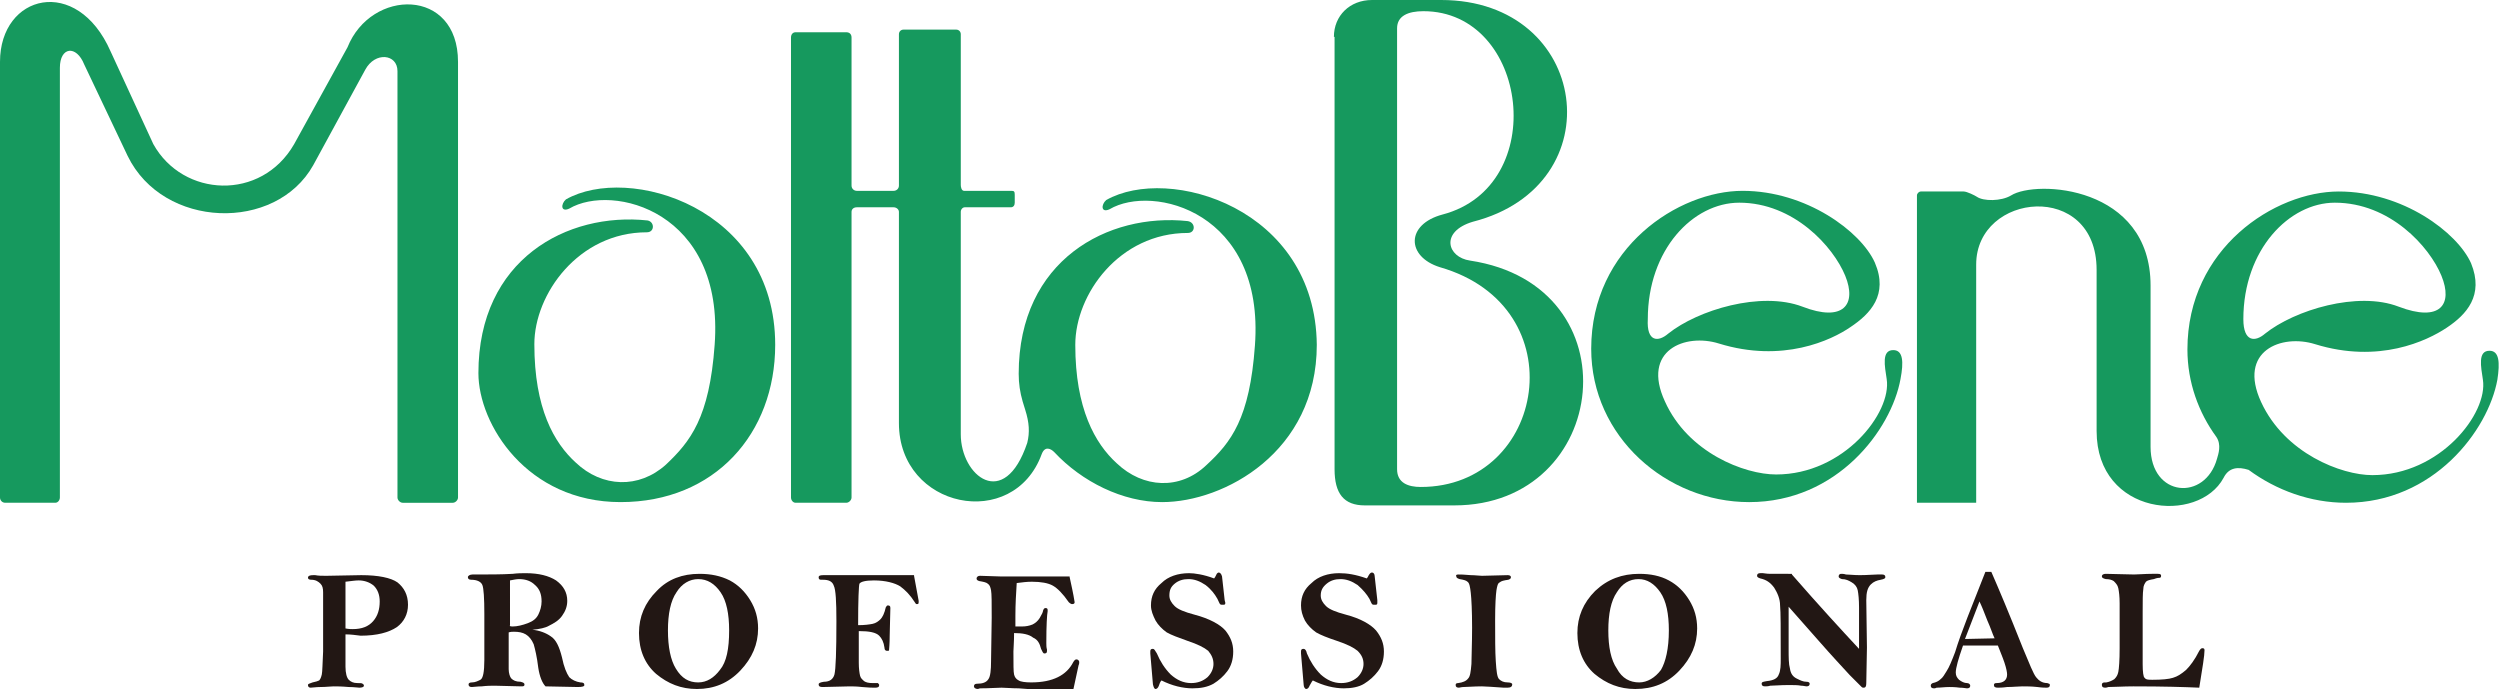 <?xml version="1.0" encoding="utf-8"?>
<!-- Generator: Adobe Illustrator 18.1.1, SVG Export Plug-In . SVG Version: 6.00 Build 0)  -->
<!DOCTYPE svg PUBLIC "-//W3C//DTD SVG 1.1//EN" "http://www.w3.org/Graphics/SVG/1.1/DTD/svg11.dtd">
<svg version="1.1" id="レイヤー_1" xmlns="http://www.w3.org/2000/svg" xmlns:xlink="http://www.w3.org/1999/xlink" x="0px"
	 y="0px" viewBox="0 0 379.9 104.7" enable-background="new 0 0 379.9 104.7" xml:space="preserve">
<g>
	<path fill="#16995E" d="M98.3,35.3c-10.4,0-17.1,9.4-17.1,17c0,9.8,3,15,6.3,18c4,3.8,9.6,4,13.7,0.3c3.7-3.5,6.6-7.1,7.4-18.2
		c1.5-20.3-15.5-24.6-22.1-20.7c-1.3,0.6-1.3-0.7-0.5-1.4c9.5-5.4,31.8,1.2,31.8,22.1c0,13.5-9.2,23.9-23.5,23.9
		c-14.2,0-21.6-11.8-21.6-19.6c0-17.3,13.5-24.5,25.7-23.2C99.5,33.7,99.5,35.3,98.3,35.3"/>
	<path fill="#16995E" d="M168.1,30.4c-0.8,0.7-0.8,2,0.5,1.4c6.6-3.9,23.6,0.4,22.1,20.7c-0.8,11.1-3.6,14.7-7.4,18.2
		c-4,3.8-9.6,3.5-13.6-0.3c-3.3-3-6.3-8.3-6.3-18c0-7.7,6.7-17,17.1-17c1.2,0,1.2-1.6,0-1.8c-12.1-1.3-25.7,5.9-25.7,23.2
		c0,1.5,0.2,2.8,0.6,4.2c0.1,0.4,0.3,0.9,0.4,1.3c0.6,1.9,0.7,3.4,0.3,5C152.6,77.7,146,72.3,146,66V32.2c0-0.4,0.3-0.7,0.6-0.7h7
		c0.4,0,0.6-0.3,0.6-0.7v-1.2c0-0.5-0.1-0.6-0.5-0.6h-7.2c-0.4,0-0.5-0.6-0.5-0.9l0-22.9c0-0.4-0.3-0.7-0.7-0.7h-8
		c-0.4,0-0.7,0.3-0.7,0.7v23c0,0.5-0.4,0.8-0.8,0.8h-5.6c-0.4,0-0.8-0.3-0.8-0.8V5.7c0-0.5-0.3-0.8-0.8-0.8h-7.7
		c-0.4,0-0.7,0.3-0.7,0.8v69.9c0,0.4,0.3,0.8,0.7,0.8h7.7c0.4,0,0.8-0.4,0.8-0.8V32.2c0-0.4,0.3-0.7,0.8-0.7h5.6
		c0.4,0,0.8,0.3,0.8,0.7v32.1c0,13,17.4,16.5,21.7,4.7c0.5-1.3,1.4-0.8,1.9-0.3c4.2,4.5,10.4,7.6,16.4,7.6c9.4,0,23.5-7.6,23.5-23.9
		C199.9,31.6,177.6,25,168.1,30.4"/>
	<path fill="#16995E" d="M202.7,5.6c0-3.2,2.4-5.6,5.8-5.6H219c22.6,0,26.4,28.2,4.8,33.7c-5,1.5-3.9,5.4-0.4,5.9
		c25.1,3.8,21.3,37.2-2.4,37.2h-13.6c-3.2,0-4.6-1.8-4.6-5.5V5.6z M212.3,71.3c0,2.1,1.7,2.7,3.6,2.7c19,0,23.8-27.4,2.9-33.4
		c-5.1-1.6-5.2-6.5,0.4-8c16.4-4.3,13.1-30.9-2.9-30.9c-2.3,0-4,0.7-4,2.6V71.3z"/>
	<path fill="#16995E" d="M241.8,53c0-15.4,13.3-24,23-24c9.7,0,18,6.2,20.1,10.9c2.1,4.9-0.7,7.8-3.7,9.8c-2.9,2-10.3,5.5-20,2.5
		c-5.1-1.6-11.8,1-8.2,8.8c3.5,7.8,12.1,11.1,16.9,11.1c10.3,0,17.6-9.4,16.8-14.5c-0.3-2-0.8-4.4,1-4.4c1.5,0,1.6,1.8,1.1,4.4
		c-1.4,7.7-9.6,18.7-23,18.7C253.3,76.3,241.8,66.4,241.8,53 M253.5,50.7c4.5-3.6,14.1-6.5,20.4-4.1c6.2,2.4,8.3-0.3,6.5-4.7
		c-1.8-4.4-7.8-11.1-16.1-11.1c-7,0-13.9,7.1-13.9,17.7C250.2,52,252,52,253.5,50.7"/>
	<path fill="#16995E" d="M305.6,29.7c3.8-2.4,21.2-1.5,21.2,13.7v24.5c0,7.7,8.3,8.3,10.1,1.8c0.2-0.7,0.7-2.1-0.1-3.3
		c-2.7-3.7-4.4-8.3-4.4-13.3c0-15.4,13.3-24,23-24c9.7,0,18,6.2,20.1,10.9c2,4.9-0.7,7.8-3.7,9.8c-3,2-10.3,5.5-20,2.5
		c-5.1-1.6-11.8,1-8.2,8.8c3.6,7.8,12.2,11.1,16.9,11.1c10.3,0,17.6-9.4,16.8-14.5c-0.3-2-0.8-4.4,1-4.4c1.5,0,1.6,1.8,1.2,4.4
		c-1.4,7.7-9.7,18.7-23,18.7c-5.4,0-10.6-1.9-14.8-5c-1.6-0.5-3-0.4-3.8,1.2c-3.8,7.1-19.3,5.8-19.3-7.1V41
		c0-13.6-18.3-11.8-18.3-0.8v36.2h-9V29.7c0-0.3,0.3-0.6,0.6-0.6h6.5c0.5,0,1.7,0.6,2,0.8C301.4,30.6,304.1,30.6,305.6,29.7
		 M344.2,50.7c4.5-3.6,14.1-6.5,20.3-4.1c6.3,2.4,8.3-0.3,6.5-4.7c-1.8-4.4-7.8-11.1-16.2-11.1c-6.9,0-13.9,7.1-13.9,17.7
		C340.9,52,342.7,52,344.2,50.7"/>
	<path fill="#16995E" d="M69.6,9.4c0-11.3-13.2-11.2-16.8-2.2l-8.1,14.7c-5,8.7-16.9,8.1-21.4,0L16.8,7.8C11.7-3.8,0-0.9,0,9.4v66.2
		c0,0.4,0.3,0.8,0.8,0.8h7.6c0.4,0,0.7-0.4,0.7-0.8V10.3c0-3.2,2.5-3.5,3.7-0.5l6.6,13.9c5.4,11.1,22.5,11.6,28.2,1.4l7.9-14.5
		c1.5-2.8,4.9-2.4,4.9,0.2v64.8c0,0.4,0.4,0.8,0.8,0.8h7.6c0.4,0,0.8-0.4,0.8-0.8V9.4z"/>
	<path fill="#221714" d="M52.5,96.4l0,4.9c0,1,0.2,1.7,0.5,2c0.3,0.3,0.7,0.5,1.3,0.5c0.4,0,0.7,0,0.8,0.1c0.1,0.1,0.2,0.1,0.2,0.3
		c0,0.2-0.3,0.3-0.7,0.3c-0.2,0-0.8-0.1-1.6-0.1c-1.1-0.1-1.9-0.1-2.3-0.1c-0.5,0-1.1,0.1-2,0.1c-0.7,0-1.2,0.1-1.5,0.1
		c-0.3,0-0.4-0.2-0.4-0.4c0-0.2,0.2-0.2,0.7-0.4c0.5-0.1,0.8-0.2,1-0.3c0.2-0.2,0.3-0.5,0.4-0.9c0.1-0.5,0.1-1.6,0.2-3.5v-5v-4
		c0-0.6-0.1-1-0.4-1.3c-0.3-0.3-0.7-0.6-1.4-0.6c-0.3,0-0.5-0.1-0.5-0.3c0-0.3,0.3-0.4,0.8-0.4h0.3c0.5,0.1,1,0.1,1.7,0.1l5.3-0.1
		c2.6,0,4.5,0.4,5.5,1.1c1,0.8,1.6,1.9,1.6,3.4c0,1.4-0.6,2.6-1.7,3.4c-1.2,0.8-3,1.3-5.5,1.3C54,96.5,53.3,96.4,52.5,96.4
		 M52.5,95.5c0.5,0.1,0.9,0.1,1.1,0.1c1.4,0,2.4-0.4,3.1-1.2c0.7-0.8,1-1.8,1-3c0-1-0.3-1.8-0.9-2.4c-0.6-0.5-1.4-0.8-2.3-0.8
		c-0.5,0-1.1,0.1-2,0.2V95.5z"/>
	<path fill="#221714" d="M80.9,95.7c1.1,0.1,2.1,0.5,2.8,1c0.8,0.5,1.3,1.6,1.7,3.2c0.3,1.5,0.7,2.4,1.1,3c0.4,0.4,1,0.7,1.7,0.8
		c0.4,0,0.6,0.1,0.6,0.4c0,0.2-0.3,0.3-1,0.3l-4.9-0.1c-0.5-0.5-0.9-1.5-1.1-2.8c-0.2-1.7-0.5-2.9-0.7-3.6c-0.3-0.7-0.7-1.2-1.2-1.5
		c-0.5-0.3-1.1-0.4-1.8-0.4c-0.2,0-0.5,0-0.8,0.1c0,3,0,4.8,0,5.6c0,0.6,0.2,1.2,0.4,1.4c0.3,0.3,0.7,0.5,1.4,0.5
		c0.4,0.1,0.6,0.2,0.6,0.4c0,0.3-0.2,0.3-0.5,0.3l-4-0.1c-0.5,0-1.2,0-2,0.1c-0.7,0-1.2,0.1-1.5,0.1c-0.3,0-0.5-0.1-0.5-0.4
		c0-0.2,0.2-0.3,0.5-0.3c0.5,0,0.9-0.2,1.3-0.4c0.4-0.2,0.6-1.2,0.6-3l0-2.4l0-4.6c0-2.4-0.1-3.9-0.3-4.4c-0.2-0.5-0.8-0.8-1.7-0.8
		c-0.4,0-0.5-0.2-0.5-0.4c0-0.2,0.3-0.4,0.7-0.4c2.4,0,4.5,0,6.1-0.1c0.8-0.1,1.4-0.1,2-0.1c2,0,3.5,0.4,4.6,1.1
		c1.1,0.8,1.7,1.8,1.7,3.1c0,0.9-0.3,1.6-0.8,2.3c-0.5,0.7-1.2,1.1-2,1.5C82.9,95.4,82,95.6,80.9,95.7 M77.4,95.1
		c0.2,0.1,0.4,0.1,0.5,0.1c0.7,0,1.5-0.2,2.3-0.5c0.8-0.3,1.3-0.7,1.6-1.3c0.3-0.6,0.5-1.3,0.5-2c0-1.1-0.3-1.9-1-2.5
		c-0.6-0.6-1.4-0.9-2.4-0.9c-0.4,0-0.9,0.1-1.4,0.2V95.1z"/>
	<path fill="#221714" d="M106.3,87.2c1.7,0,3.2,0.3,4.6,1c1.3,0.7,2.3,1.7,3.1,3c0.8,1.3,1.2,2.7,1.2,4.3c0,2.4-0.9,4.5-2.7,6.4
		c-1.8,1.9-4,2.8-6.6,2.8c-2.4,0-4.4-0.8-6.2-2.3c-1.7-1.5-2.6-3.6-2.6-6.2c0-2.5,0.9-4.6,2.7-6.4C101.5,88,103.7,87.2,106.3,87.2
		 M110.8,95.8c0-2.5-0.4-4.5-1.3-5.8c-0.9-1.3-2-2-3.4-2c-1.3,0-2.5,0.7-3.3,2c-0.9,1.3-1.3,3.3-1.3,5.8c0,2.5,0.4,4.5,1.2,5.8
		c0.9,1.5,2,2.1,3.4,2.1c1.3,0,2.4-0.7,3.3-1.9C110.4,100.6,110.8,98.6,110.8,95.8"/>
	<path fill="#221714" d="M138.9,87.5l0.7,3.8v0.2c0,0.3-0.1,0.3-0.3,0.3c-0.1,0-0.2-0.1-0.3-0.3c-0.7-1.1-1.4-1.8-2.2-2.4
		c-0.8-0.5-2.2-0.9-4-0.9c-1.3,0-2,0.2-2.2,0.5c-0.1,0.3-0.2,2.4-0.2,6.3c1,0,1.7-0.1,2.2-0.2c0.5-0.1,0.9-0.4,1.2-0.7
		c0.3-0.3,0.6-0.9,0.8-1.8c0.1-0.2,0.2-0.3,0.3-0.3c0.3,0,0.4,0.1,0.4,0.4l-0.1,4.1c0,1.4-0.1,2.2-0.1,2.3c0,0.1-0.1,0.1-0.3,0.1
		c-0.2,0-0.4-0.1-0.4-0.5c-0.1-0.8-0.4-1.4-0.8-1.8c-0.5-0.5-1.5-0.7-3.1-0.7l0,4.8c0,0.9,0.1,1.6,0.2,2c0.1,0.4,0.4,0.6,0.6,0.8
		c0.3,0.2,0.7,0.3,1.3,0.3c0.4,0,0.7,0,0.8,0c0.1,0.1,0.2,0.2,0.2,0.3c0,0.3-0.2,0.4-0.6,0.4c-0.4,0-1,0-2-0.1
		c-0.8-0.1-1.5-0.1-1.9-0.1l-4.1,0.1c-0.4,0-0.6-0.1-0.6-0.4c0-0.2,0.2-0.3,0.8-0.4c0.9,0,1.4-0.4,1.6-1.1c0.2-0.8,0.3-3.5,0.3-8.1
		c0-3-0.1-4.8-0.4-5.4c-0.2-0.6-0.7-0.9-1.6-0.9h-0.3c-0.3,0-0.4-0.1-0.4-0.4c0-0.2,0.2-0.3,0.7-0.3H138.9z"/>
	<path fill="#221714" d="M162.5,87.5c0.3,1.4,0.6,2.7,0.8,4c0,0.2-0.1,0.3-0.4,0.3c-0.1,0-0.3-0.1-0.5-0.3c-0.9-1.3-1.7-2.1-2.4-2.5
		c-0.7-0.4-1.8-0.6-3.2-0.6c-0.8,0-1.5,0.1-2.3,0.2c-0.1,1.6-0.2,3.2-0.2,5v1.6h1c0.6,0,1.1-0.1,1.6-0.3c0.4-0.2,0.8-0.5,1.1-1
		c0.3-0.5,0.5-0.9,0.5-1.1c0.1-0.3,0.2-0.4,0.4-0.4c0.2,0,0.3,0.1,0.3,0.3c0,0,0,0.1,0,0.2c-0.1,0.5-0.2,2.1-0.2,4.8
		c0,0.3,0,0.7,0.1,1c0,0.1,0,0.1,0,0.2c0,0.3-0.1,0.4-0.4,0.4c-0.2,0-0.3-0.3-0.5-0.7c-0.2-0.8-0.5-1.4-1.2-1.7
		c-0.6-0.5-1.6-0.7-2.9-0.7c0,1.4-0.1,2.3-0.1,2.8c0,2,0,3.1,0.1,3.5c0.1,0.4,0.3,0.7,0.7,0.9c0.3,0.2,1,0.3,1.9,0.3
		c3.3,0,5.4-1.1,6.4-3.1c0.2-0.3,0.3-0.4,0.5-0.4c0.2,0,0.4,0.2,0.4,0.4c0,0.1,0,0.3-0.1,0.5l-0.8,3.7h-4.6c-1.3,0-2.5-0.1-3.7-0.2
		c-1.1,0-2-0.1-2.6-0.1c-0.7,0-1.8,0.1-3.2,0.1c-0.2,0-0.3,0.1-0.4,0.1c-0.4,0-0.6-0.2-0.6-0.4c0-0.3,0.2-0.4,0.5-0.4
		c0.8,0,1.4-0.2,1.7-0.7c0.3-0.4,0.4-1.4,0.4-2.7l0.1-6.6c0-2.3,0-3.7-0.1-4.2c-0.1-0.5-0.2-0.8-0.5-1c-0.2-0.2-0.7-0.3-1.3-0.4
		c-0.3-0.1-0.4-0.2-0.4-0.4c0-0.2,0.2-0.4,0.5-0.4l3.1,0.1H162.5z"/>
	<path fill="#221714" d="M184.5,87.9c0.1-0.1,0.2-0.3,0.3-0.5c0.1-0.3,0.3-0.4,0.4-0.4c0.2,0,0.4,0.2,0.5,0.6l0.4,3.6l0.1,0.4
		c0,0.3-0.1,0.3-0.4,0.3c-0.2,0-0.3,0-0.4-0.1c-0.1-0.1-0.2-0.4-0.4-0.8c-0.4-0.7-0.9-1.4-1.8-2.1c-0.9-0.6-1.7-0.9-2.6-0.9
		c-0.8,0-1.5,0.2-2.1,0.7c-0.6,0.5-0.8,1-0.8,1.8c0,0.6,0.3,1.1,0.8,1.6c0.5,0.5,1.5,0.9,3,1.3c2.3,0.6,3.9,1.5,4.7,2.4
		c0.8,1,1.2,2,1.2,3.2c0,1.2-0.3,2.2-0.9,3c-0.6,0.8-1.3,1.4-2.1,1.9c-0.9,0.5-1.9,0.7-3.2,0.7c-0.7,0-1.5-0.1-2.3-0.3
		c-0.8-0.2-1.6-0.5-2.4-0.9c-0.2,0.2-0.3,0.5-0.4,0.8c-0.1,0.3-0.3,0.5-0.5,0.5c-0.2,0-0.3-0.3-0.4-0.7l-0.4-4.7c0-0.2,0-0.3,0-0.3
		c0-0.3,0.1-0.4,0.4-0.4c0.2,0,0.3,0.2,0.6,0.7c0.5,1.2,1.2,2.3,2.1,3.2c0.9,0.8,1.9,1.3,3.1,1.3c1,0,1.8-0.3,2.5-0.9
		c0.6-0.6,0.9-1.3,0.9-2c0-0.8-0.3-1.4-0.8-2c-0.6-0.5-1.6-1-3.1-1.5c-1.4-0.5-2.5-0.9-3.2-1.3c-0.7-0.5-1.3-1.1-1.7-1.8
		c-0.4-0.8-0.7-1.5-0.7-2.3c0-1.4,0.5-2.5,1.6-3.4c1-1,2.5-1.5,4.2-1.5C181.5,87.1,182.9,87.3,184.5,87.9"/>
	<path fill="#221714" d="M207.7,87.9c0.1-0.1,0.2-0.3,0.3-0.5c0.2-0.3,0.3-0.4,0.5-0.4c0.2,0,0.4,0.2,0.4,0.6l0.4,3.6l0,0.4
		c0,0.3-0.1,0.3-0.4,0.3c-0.2,0-0.3,0-0.4-0.1c-0.1-0.1-0.2-0.4-0.4-0.8c-0.4-0.7-1-1.4-1.8-2.1c-0.9-0.6-1.7-0.9-2.6-0.9
		c-0.8,0-1.5,0.2-2.1,0.7c-0.6,0.5-0.9,1-0.9,1.8c0,0.6,0.3,1.1,0.8,1.6c0.5,0.5,1.5,0.9,3,1.3c2.3,0.6,3.8,1.5,4.6,2.4
		c0.8,1,1.2,2,1.2,3.2c0,1.2-0.3,2.2-0.9,3c-0.6,0.8-1.3,1.4-2.1,1.9c-0.8,0.5-1.9,0.7-3.1,0.7c-0.7,0-1.5-0.1-2.3-0.3
		c-0.8-0.2-1.6-0.5-2.4-0.9c-0.2,0.2-0.3,0.5-0.5,0.8c-0.1,0.3-0.3,0.5-0.5,0.5c-0.2,0-0.4-0.3-0.4-0.7l-0.4-4.7c0-0.2,0-0.3,0-0.3
		c0-0.3,0.1-0.4,0.4-0.4c0.2,0,0.4,0.2,0.5,0.7c0.5,1.2,1.2,2.3,2.1,3.2c0.9,0.8,1.9,1.3,3.1,1.3c1,0,1.8-0.3,2.5-0.9
		c0.6-0.6,0.9-1.3,0.9-2c0-0.8-0.3-1.4-0.9-2c-0.6-0.5-1.6-1-3.1-1.5c-1.5-0.5-2.5-0.9-3.2-1.3c-0.7-0.5-1.3-1.1-1.7-1.8
		c-0.4-0.8-0.6-1.5-0.6-2.3c0-1.4,0.5-2.5,1.6-3.4c1-1,2.5-1.5,4.2-1.5C204.7,87.1,206,87.3,207.7,87.9"/>
	<path fill="#221714" d="M221.6,87.3c0.3,0,0.9,0,1.9,0.1c0.7,0,1.3,0.1,1.7,0.1l3.9-0.1c0.3,0,0.5,0.1,0.5,0.3
		c0,0.2-0.1,0.3-0.4,0.4c-0.7,0.1-1.1,0.2-1.3,0.4c-0.3,0.1-0.4,0.6-0.5,1.2c-0.1,0.7-0.2,2.2-0.2,4.5c0,2.7,0,4.8,0.1,6.3
		c0.1,1.5,0.2,2.4,0.5,2.7c0.3,0.3,0.7,0.5,1.3,0.5c0.4,0,0.7,0.1,0.7,0.3c0,0.3-0.2,0.5-0.7,0.5h-0.6c-1.6-0.1-2.7-0.2-3.3-0.2
		c-1.3,0-2.2,0.1-2.8,0.1c-0.3,0-0.6,0.1-0.7,0.1c-0.3,0-0.5-0.1-0.5-0.4c0-0.2,0.1-0.3,0.4-0.3c0.7-0.1,1.2-0.3,1.5-0.7
		c0.3-0.3,0.4-1,0.5-2.2c0-1.1,0.1-3.1,0.1-5.5c0-2.6-0.1-4.4-0.2-5.3c-0.1-0.9-0.2-1.5-0.5-1.7c-0.2-0.2-0.6-0.3-1.2-0.4
		c-0.3-0.1-0.5-0.2-0.5-0.4C221.2,87.4,221.3,87.3,221.6,87.3"/>
	<path fill="#221714" d="M249.1,87.2c1.7,0,3.2,0.3,4.5,1c1.3,0.7,2.3,1.7,3.1,3c0.8,1.3,1.2,2.7,1.2,4.3c0,2.4-0.9,4.5-2.7,6.4
		c-1.8,1.9-4,2.8-6.7,2.8c-2.4,0-4.4-0.8-6.2-2.3c-1.7-1.5-2.6-3.6-2.6-6.2c0-2.5,0.9-4.6,2.7-6.4C244.3,88,246.5,87.2,249.1,87.2
		 M253.6,95.8c0-2.5-0.4-4.5-1.3-5.8c-0.9-1.3-2-2-3.3-2c-1.4,0-2.5,0.7-3.3,2c-0.9,1.3-1.3,3.3-1.3,5.8c0,2.5,0.4,4.5,1.3,5.8
		c0.8,1.5,2,2.1,3.4,2.1c1.2,0,2.4-0.7,3.3-1.9C253.1,100.6,253.6,98.6,253.6,95.8"/>
	<path fill="#221714" d="M272.3,87.3c4.1,4.7,7.5,8.4,10.2,11.3c0-0.6,0-1,0-1.2v-5.1c0-1.2-0.1-2.1-0.2-2.6
		c-0.1-0.5-0.4-0.9-0.9-1.2c-0.5-0.3-0.9-0.5-1.5-0.5c-0.3-0.1-0.5-0.2-0.5-0.4c0-0.3,0.2-0.4,0.4-0.4c0.2,0,0.4,0,0.7,0.1
		c0.5,0,1.2,0.1,2.1,0.1c1.2,0,2.1-0.1,2.7-0.1h0.7c0.3,0,0.5,0.1,0.5,0.4c0,0.2-0.2,0.3-0.7,0.4c-0.6,0.1-1.1,0.3-1.5,0.7
		c-0.5,0.5-0.7,1.2-0.7,2.4l0.1,7.2l-0.1,5.4c0,0.5-0.1,0.7-0.4,0.7c-0.1,0-0.2,0-0.3-0.1c-0.1-0.1-0.7-0.7-1.8-1.8
		c-1.1-1.2-2.7-2.9-4.8-5.3c-2.1-2.4-3.6-4.1-4.5-5.1c0,0.2,0,2.3,0,6.4c0,1.3,0,2.3,0.2,3c0.1,0.7,0.4,1.2,1,1.5
		c0.6,0.3,1,0.5,1.5,0.5c0.3,0,0.5,0.1,0.5,0.3c0,0.3-0.2,0.4-0.5,0.4c-0.2,0-0.4-0.1-0.8-0.1c-0.5-0.1-1.1-0.1-1.9-0.1
		c-1.3,0-2.2,0.1-2.8,0.1c-0.3,0.1-0.6,0.1-0.8,0.1c-0.3,0-0.5-0.1-0.5-0.4c0-0.3,0.3-0.3,0.8-0.4c1-0.1,1.6-0.4,1.8-1
		c0.3-0.6,0.3-1.5,0.3-2.4c0-4.5,0-7.1-0.1-8.1c0-1-0.4-1.9-0.9-2.7c-0.6-0.8-1.2-1.2-2.1-1.4c-0.3-0.1-0.5-0.2-0.5-0.4
		c0-0.3,0.2-0.4,0.5-0.4h0.4c0.2,0,0.5,0.1,1.1,0.1H272.3z"/>
	<path fill="#221714" d="M301.7,86.9h0.9c1.1,2.5,2.7,6.3,4.8,11.6c1,2.4,1.6,3.9,2,4.4c0.4,0.5,0.9,0.9,1.7,0.9
		c0.3,0.1,0.4,0.1,0.4,0.3c0,0.3-0.2,0.4-0.5,0.4c-0.2,0-0.7,0-1.4-0.1c-0.9-0.1-1.6-0.1-2.3-0.1c-0.6,0-1.4,0.1-2.3,0.1
		c-0.7,0.1-1.2,0.1-1.4,0.1c-0.4,0-0.6-0.1-0.6-0.4c0-0.2,0.1-0.3,0.4-0.3c1.1,0,1.6-0.5,1.6-1.3c0-0.3-0.1-0.9-0.4-1.8
		c-0.3-0.9-0.7-1.8-1-2.6h-1.3h-4c-0.7,2-1.1,3.4-1.1,4.1c0,0.5,0.2,0.8,0.5,1.1c0.4,0.3,0.8,0.5,1.2,0.5c0.3,0,0.5,0.2,0.5,0.4
		c0,0.3-0.2,0.4-0.5,0.4c-0.2,0-0.5-0.1-1.1-0.1c-0.7-0.1-1.3-0.1-1.6-0.1c-0.7,0-1.3,0.1-1.9,0.1c-0.2,0.1-0.3,0.1-0.4,0.1
		c-0.3,0-0.5-0.1-0.5-0.4c0-0.2,0.1-0.3,0.3-0.4c0.5-0.1,0.9-0.3,1.2-0.6c0.3-0.2,0.6-0.7,0.9-1.2c0.4-0.6,0.8-1.6,1.3-2.9
		C298,96.1,299.7,92,301.7,86.9 M300.8,91.4l-2.2,5.7l4.5-0.1c-0.3-0.6-0.6-1.6-1.1-2.7C301.5,93,301.1,92,300.8,91.4"/>
	<path fill="#221714" d="M334.2,104.5c-2.2-0.1-5.5-0.2-10-0.2c-1.6,0-2.8,0.1-3.8,0.1c-0.3,0.1-0.4,0.1-0.5,0.1
		c-0.3,0-0.5-0.1-0.5-0.4c0-0.1,0-0.2,0.1-0.3c0.1-0.1,0.3-0.1,0.6-0.1c0.5-0.1,0.9-0.3,1.2-0.5c0.3-0.3,0.5-0.6,0.6-1.1
		c0.1-0.5,0.2-1.7,0.2-3.6c0-1.9,0-4.2,0-6.8c0-1.1-0.1-1.8-0.2-2.3c-0.1-0.5-0.4-0.8-0.7-1.1c-0.3-0.2-0.7-0.3-1.2-0.3
		c-0.4-0.1-0.6-0.2-0.6-0.4c0-0.3,0.3-0.4,0.6-0.4l4.3,0.1c0.7,0,1.6-0.1,2.7-0.1h0.9c0.4,0,0.5,0.1,0.5,0.3c0,0.2-0.1,0.3-0.2,0.3
		c-0.1,0-0.4,0-0.9,0.2c-0.6,0.1-1,0.2-1.2,0.4c-0.2,0.3-0.4,0.6-0.4,1.1c-0.1,0.6-0.1,1.8-0.1,3.6v7.8c0,1.2,0.1,2,0.3,2.1
		c0.2,0.3,0.6,0.3,1.2,0.3c1.4,0,2.5-0.1,3.1-0.3c0.7-0.2,1.3-0.6,2-1.2c0.6-0.6,1.3-1.5,2-2.9c0.2-0.3,0.3-0.4,0.5-0.4
		c0.2,0,0.3,0.1,0.3,0.3C335,99.6,334.7,101.4,334.2,104.5"/>
</g>
</svg>
